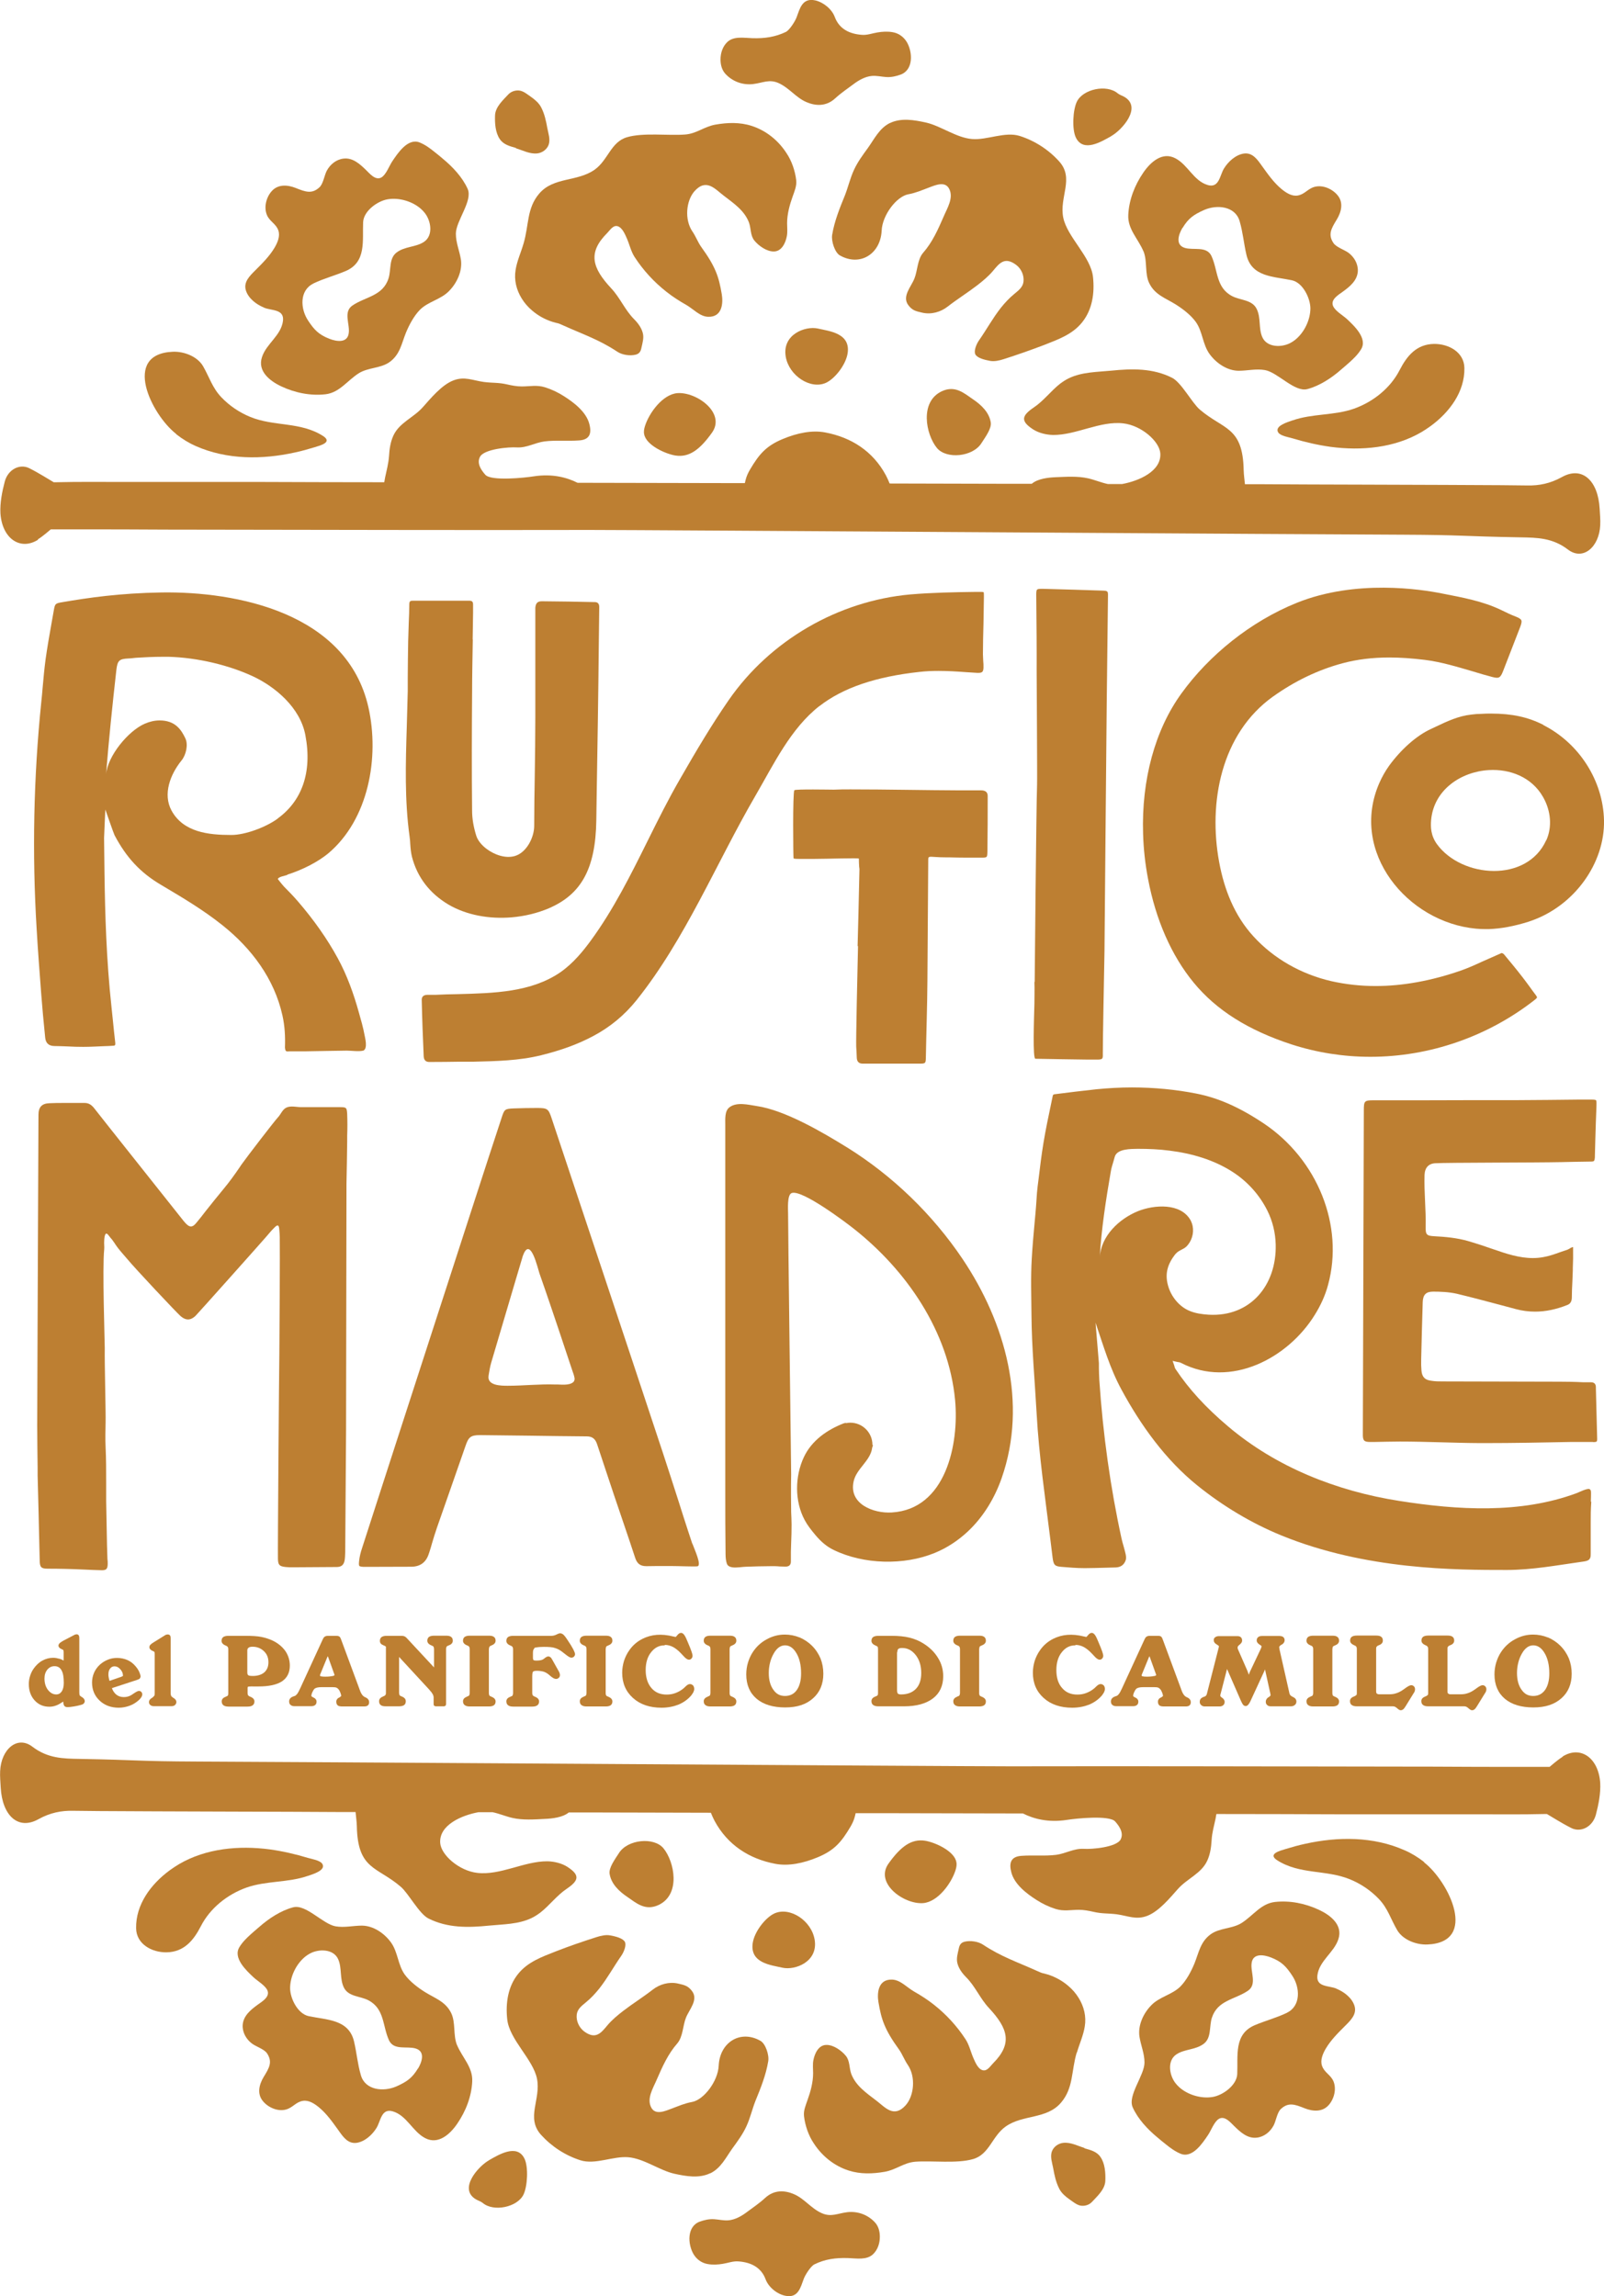 <svg xmlns="http://www.w3.org/2000/svg" id="Livello_2" viewBox="0 0 114.67 164.18"><defs><style>.cls-1{fill:#bd7f32;stroke-width:0px;}</style></defs><g id="Livello_3"><path class="cls-1" d="m19.84,58.54c-.83.6-2.3,1.16-3.3,1.16-1.64,0-3.43-.19-4.28-1.75-.63-1.17-.09-2.58.72-3.58.32-.39.49-1.13.27-1.58-.3-.64-.74-1.28-1.84-1.28-.35,0-.7.08-1.05.23-1.19.51-2.67,2.31-2.78,3.64.2-2.5.46-5,.74-7.49.08-.66.2-.78.86-.81.28-.01.27-.03.55-.05.62-.04,1.26-.07,1.89-.07.15,0,.3,0,.45,0,2.04.06,4.29.59,6.04,1.41,1.55.73,3.35,2.21,3.72,4.19.51,2.69-.27,4.73-1.99,5.97m.69,4.01c1.11-.35,2.2-.92,2.92-1.51,2.9-2.43,3.69-6.87,2.89-10.45-1.53-6.79-9.46-8.3-14.79-8.22-3.02.05-5.25.38-7.12.7-.47.08-.5.11-.58.56-.06.32-.11.64-.17.96-.15.83-.3,1.7-.42,2.55-.09.67-.15,1.35-.21,2.01-.03.36-.06.71-.1,1.07-.55,5.35-.66,10.81-.33,16.22.09,1.56.21,3.1.33,4.68.07.92.16,1.9.28,3.08q.06.59.65.6c.34,0,.67.02,1,.03.46.02.57.03,1.07.03s1-.03,1.49-.05c.21,0,.43-.02.64-.03.05,0,.11-.01.14-.04.02-.03.03-.09.02-.17-.06-.53-.12-1.07-.17-1.6l-.1-.96c-.37-3.39-.46-6.71-.5-9.51-.01-.86-.02-1.72-.03-2.58,0-.14.09-2.03.09-2.03,0,0,.6,1.73.66,1.84.83,1.57,1.82,2.67,3.36,3.57,1.5.89,3,1.78,4.36,2.87,2.07,1.65,3.7,3.82,4.28,6.44.17.75.21,1.53.18,2.3.04.38.12.25.49.27.14,0,.29,0,.43,0,.16,0,.31,0,.47,0,.57-.01,1.14-.02,1.71-.03.44,0,.88-.02,1.32-.02.35,0,.85.08,1.17,0,.02,0,.04-.01.05-.02.27-.19.1-.85.05-1.1-.1-.54-.25-1.07-.4-1.59-.37-1.34-.85-2.68-1.51-3.89-.76-1.4-1.73-2.77-2.86-4.08-.31-.36-.66-.72-.97-1.03-.16-.17-.46-.56-.46-.56.05-.16.49-.23.68-.29"></path><path class="cls-1" d="m13.98,94.08c.11-.1,4.75-5.3,5.03-5.63.19-.21.36-.44.57-.64.06-.06.21-.23.3-.18.08.05.08.24.09.32.02.17.02.33.03.5.02.76-.02,7.88-.03,8.38-.02,1.23-.12,13.98-.1,14.63.01.44.11.53.55.58.17.02.34.02.51.02l3.13-.02c.35,0,.52-.15.58-.49.03-.18.03-.38.04-.6.02-2.9.04-5.8.06-8.7,0-.12.03-17.62.03-17.62.02-1.01.04-2.01.05-3.01v-.42c.02-.51.02-1.04,0-1.55-.03-.47-.05-.49-.56-.49-.91,0-1.83,0-2.74,0-.33,0-.7-.11-1.02.02-.31.13-.41.48-.63.71-.23.24-2.2,2.8-2.61,3.38l-.14.21c-.35.51-.72,1.03-1.13,1.52-.44.53-.88,1.08-1.3,1.61-.2.26-.4.52-.61.77-.13.16-.26.31-.43.31-.14,0-.26-.1-.41-.26-.04-.05-.08-.09-.12-.14l-4.24-5.34c-.71-.89-1.41-1.78-2.12-2.68-.22-.29-.43-.41-.72-.41-.25,0-1.23,0-1.47,0-.35,0-.7,0-1.05.02-.53.02-.77.28-.77.83l-.06,14.33c-.01,2.63-.02,5.26-.03,7.89,0,1.01.02,2.01.03,3.02v.55c.02.9.05,1.81.07,2.71l.03,1.32c.02.69.03,1.39.05,2.08.01.45.11.55.58.55.85,0,1.7.02,2.55.06.44.02.87.04,1.31.05.32,0,.41-.09.42-.44,0-.13,0-.25-.02-.38,0-.1-.03-.99-.03-.99-.02-1.04-.04-2.08-.06-3.12,0-.44,0-.89,0-1.34,0-.83,0-1.68-.04-2.52-.03-.6-.01-1.2,0-1.78.02-.66-.08-4.22-.06-5.31,0-.47-.18-5.78-.04-7.06.02-.18-.02-.43,0-.61,0-.11.02-.43.12-.51.09-.07.26.21.32.28.21.22.36.51.55.75.21.27.44.52.66.78.55.67,3.54,3.85,3.82,4.09.19.16.36.23.52.23.18,0,.37-.09.57-.29"></path><path class="cls-1" d="m60.54,82.03c-1.71-1.06-4.43-2.66-6.45-2.95-.59-.09-1.42-.31-1.94.09-.35.26-.3.85-.3,1.23,0,4.17,0,8.34,0,12.51v2.82s0,2.24,0,2.24c0,0,0,6.68,0,8.59,0,1.52,0,3.03.02,4.55,0,.27.03.5.09.68.05.16.2.24.38.27.32.05.77-.04.99-.04.58-.02,1.18-.04,1.74-.04h.33c.11,0,.22.01.34.02.12,0,.24.01.36.01h.1q.34-.02.34-.36c0-.23,0-.46,0-.69l.02-.64c.02-.44.03-.89.03-1.33,0-.29-.02-.59-.03-.88-.01-.29-.02-2.07,0-2.67,0,0-.23-18.23-.22-18.68,0-.29-.08-1.34.26-1.46.75-.26,3.89,2.12,4.41,2.53,3.8,2.99,6.81,7.37,7.27,12.28.29,3.13-.65,7.8-4.53,8.03-1.31.08-3.1-.61-2.72-2.24.21-.91,1.2-1.45,1.32-2.38.02-.06.03-.12.06-.18-.01-.01-.02-.02-.04-.04,0-.87-.71-1.58-1.58-1.58-.1,0-.19.01-.28.03-.02,0-.03-.01-.04-.01-.05,0-.11.01-.16.03-1.18.46-2.28,1.22-2.84,2.41-.65,1.38-.67,3.16.06,4.51.21.39.47.71.76,1.06.41.49.83.84,1.31,1.07,2.14,1.04,5.02,1.12,7.23.21.88-.36,1.69-.9,2.38-1.55,1.1-1.04,1.9-2.37,2.4-3.8,1.87-5.36.27-11.1-2.8-15.67-2.14-3.18-4.99-5.94-8.25-7.97"></path><path class="cls-1" d="m91,49.81c1.55-1.11,3.23-1.92,4.99-2.39,1-.27,2.12-.41,3.33-.41.79,0,1.64.06,2.54.17,1.19.15,2.32.5,3.42.82.46.14.92.28,1.39.4.15.04.25.06.34.06.18,0,.29-.07.45-.49.4-1.04.81-2.08,1.21-3.12.1-.26.13-.41.09-.5-.04-.09-.16-.17-.39-.26-.35-.13-.69-.3-1.02-.46-1.36-.66-2.81-.91-4.28-1.2-1.44-.29-6.14-1.03-10.36.67-3.3,1.33-6.28,3.75-8.25,6.48-1.89,2.61-2.86,6.18-2.74,10.03.03,1.08.15,2.16.35,3.21.55,2.94,1.68,5.51,3.27,7.44,1.62,1.97,3.91,3.41,7.01,4.42,1.8.58,3.69.88,5.62.88,4.24,0,8.41-1.45,11.76-4.08l.08-.07c.07-.06.11-.1,0-.24-.15-.2-.3-.4-.44-.6-.17-.23-.33-.45-.5-.67-.47-.61-.92-1.15-1.36-1.68-.03-.03-.12-.08-.16-.08-.46.2-.92.41-1.38.61-.26.12-.52.24-.78.35-.23.1-.47.19-.71.28-2.15.75-4.21,1.12-6.14,1.12-1.08,0-2.15-.12-3.17-.35-2.12-.49-4.1-1.59-5.57-3.21-1.35-1.48-2.08-3.34-2.44-5.29-.79-4.27.13-9.19,3.85-11.85"></path><path class="cls-1" d="m41.05,98.74c-.2.31-.78.27-1.17.25-.06,0-.12,0-.17,0-1.15-.04-2.27.09-3.41.09-.47,0-1.5,0-1.37-.73,0,0,.02-.13.02-.13.04-.25.09-.52.16-.77.59-2.02,1.2-4.03,1.79-6.05l.42-1.41c.03-.12.07-.24.12-.35.51-1.15,1,1.04,1.13,1.42.27.77.54,1.55.8,2.32.36,1.06.72,2.13,1.07,3.19l.5,1.5c.02.06.04.12.06.17.07.23.12.39.03.51m8.46,11.62c-.1-.31-.21-.63-.31-.94-.22-.68-.44-1.35-.65-2.03-.37-1.16-.75-2.33-1.13-3.49-1.47-4.45-2.95-8.89-4.43-13.34l-1.15-3.45c-.8-2.39-1.59-4.79-2.39-7.18-.22-.66-.3-.72-1.02-.72-.56,0-1.11.01-1.67.03-.65.03-.68.05-.88.67-.63,1.91-1.25,3.82-1.87,5.73l-5.49,16.94c-.87,2.7-1.75,5.4-2.62,8.11-.11.33-.17.6-.2.85-.02.16-.04.36.01.41.05.06.23.07.41.07.02,0,3.29-.01,3.29-.01q.96,0,1.26-.91l.07-.21c.06-.18.11-.36.16-.54.11-.38.23-.76.36-1.14.33-.95.66-1.89.99-2.83.35-1.01.7-2.01,1.05-3.01.21-.61.35-.77,1.03-.77,1.16.01,2.31.03,3.47.04,1.39.02,2.77.04,4.16.05.4,0,.62.17.75.57.4,1.22.81,2.43,1.21,3.64l.75,2.21c.25.75.51,1.49.75,2.24.14.44.37.62.81.62.26,0,.52-.01.77-.01h.99c.53,0,1.65.05,1.88.02.35-.04-.22-1.25-.35-1.62"></path><path class="cls-1" d="m58.59,50.48c1.67-1.3,4.01-2.1,7.15-2.44.43-.05.87-.07,1.36-.07.66,0,1.3.04,1.98.09.26.02.53.03.79.05h.07c.28,0,.36-.08.37-.38,0-.16,0-.32-.02-.48,0-.16-.02-.31-.02-.46,0-.74.02-1.49.04-2.23.01-.64.02-1.27.03-1.91,0-.1,0-.28-.02-.31-.01,0-.06-.02-.21-.02h-.35c-1.53.02-3.11.05-4.66.18-5.18.46-10.04,3.28-13,7.55-1.23,1.78-2.31,3.6-3.48,5.64-.83,1.43-1.59,2.96-2.32,4.43-1.2,2.42-2.45,4.93-4.07,7.14-.52.71-1.23,1.6-2.16,2.25-2.09,1.44-4.76,1.5-7.34,1.57-.55.01-1.09.02-1.61.05-.1,0-.19,0-.29,0-.1,0-.2,0-.3,0q-.39.02-.38.37c.03,1.34.08,2.68.14,4.02q.02.41.4.41h.08c.71,0,1.42-.01,2.13-.02h.99c1.58-.04,3.21-.07,4.79-.46,1.46-.36,2.68-.81,3.74-1.38,1.19-.63,2.23-1.49,3.08-2.55,3.5-4.37,5.72-9.84,8.52-14.65,1.29-2.22,2.5-4.78,4.56-6.39"></path><path class="cls-1" d="m113.86,103.11c.07,0,.25,0,.29-.05.02-.03.04-.11.03-.26-.01-.38-.09-3.42-.09-3.52,0-.03,0-.06,0-.09q0-.36-.36-.36h-.56c-.56-.03-1.12-.04-1.68-.04-1.54,0-8.33-.02-8.33-.02-.29,0-.57,0-.86-.05-.44-.06-.64-.27-.68-.73-.02-.24-.03-.51-.02-.82.03-1.36.07-2.72.11-4.08.02-.52.24-.74.74-.74s1.11.02,1.69.15c1.04.25,2.09.53,3.11.8l1.12.3c.45.12.91.18,1.37.18.76,0,1.52-.16,2.32-.48q.3-.12.31-.51c0-.39.02-.79.04-1.18.01-.25.02-.51.03-.77v-.17c.02-.46.03-.92.02-1.38,0-.08-.01-.12,0-.13-.02,0-.06.01-.14.05-.03.01-.06.03-.09.05-.05.03-.1.06-.17.09-.17.06-.34.12-.5.17-.41.15-.84.3-1.27.37-.23.04-.47.06-.71.06-.97,0-1.9-.31-2.79-.62-.18-.06-.35-.12-.53-.18l-.14-.05c-.39-.13-.78-.25-1.18-.37-.81-.23-1.63-.3-2.39-.34-.57-.03-.64-.11-.63-.69.03-1.21-.12-2.49-.08-3.69.02-.52.29-.82.78-.84.81-.05,7.22-.04,9-.08.02,0,.91-.02.91-.02.42,0,.84-.02,1.26-.02.16,0,.19-.06.21-.16.02-.09.02-.19.02-.29l.03-1.14c.02-.78.05-1.56.08-2.34,0-.17.02-.4-.03-.45-.04-.05-.25-.05-.35-.05h-.78c-1.5.02-2.99.03-4.48.04-2.29,0-4.57,0-6.86.01h-3.43c-.66,0-.7.05-.7.72l-.07,23.21c0,.2.03.33.1.4.07.07.19.1.44.1,0,0,.27,0,.27,0,.61-.01,1.23-.03,1.84-.03,1.91,0,3.82.1,5.73.11.12,0,.24,0,.35,0,2.04,0,4.08-.04,6.12-.08.13,0,.27,0,.41,0h.92s.29,0,.29,0Z"></path><path class="cls-1" d="m33.79,45.73l.03-1.91c0-.19,0-.39,0-.59,0-.21-.07-.28-.28-.28,0,0-.33,0-.5,0-.31,0-.61,0-.92,0-.3,0-.61,0-.95,0-.3,0-.59,0-.88,0-.26,0-.53,0-.79,0-.17,0-.23.04-.24.24,0,.46-.02.92-.04,1.37-.01.43-.03.86-.04,1.29-.02.85-.02,1.7-.03,2.56v1c-.02.86-.05,1.71-.07,2.57-.08,2.57-.16,5.23.2,7.83.03.18.04.37.05.55.02.31.05.61.12.9.38,1.46,1.26,2.61,2.6,3.41,1.31.77,2.94,1.05,4.52.92.94-.08,1.85-.3,2.67-.65,2.27-.98,3.34-2.76,3.39-6.29l.03-2.02c.03-1.68.05-3.36.08-5.04.03-1.89.05-3.78.07-5.67l.03-2.52q0-.34-.3-.35c-1.26-.03-2.53-.05-3.8-.06-.31,0-.44.13-.47.47,0,.07,0,.15,0,.22v.12s0,7.54,0,7.54c0,1.32-.02,2.71-.04,4.11-.02,1.21-.04,2.42-.04,3.6,0,.82-.54,1.9-1.37,2.15-.69.21-1.5-.1-2.04-.51-.35-.26-.63-.61-.73-.93-.19-.6-.3-1.22-.3-1.79-.03-2.88-.02-5.75,0-8.42,0-1.28.03-2.57.05-3.85"></path><path class="cls-1" d="m73.95,70.21c.02.52,0,1.04,0,1.55-.03,1.13-.13,3.94.07,3.94,0,0,3.27.06,3.77.06h.65c.19,0,.3-.02.35-.07.04-.04.06-.14.05-.31-.01-.56.1-6.32.12-7.37,0,0,.14-16.09.16-17.76l.09-7.71c0-.25-.03-.3-.35-.31-1.44-.05-2.88-.09-4.32-.13h-.09c-.17,0-.28.02-.31.06-.06.06-.06.23-.06.39.02,1.21.04,4.75.03,5.31,0,.54.05,7.81.03,8.27-.06,1.63-.17,14.07-.17,14.07"></path><path class="cls-1" d="m110.54,60.07c-1.38,3.07-6.04,2.71-7.81.29-.45-.62-.46-1.24-.42-1.72.19-2.17,2.13-3.46,4.12-3.58,1.52-.09,3.07.5,3.88,1.92.57.99.66,2.15.24,3.09m-.21-8.24c-1.1-.56-2.25-.81-3.74-.81-.23,0-.47,0-.71.02-.23,0-.46.02-.69.05-.94.1-1.74.48-2.58.88l-.34.16c-1.02.47-2.13,1.46-2.98,2.63-.27.38-.5.79-.69,1.22-2.16,4.93,2,9.97,6.92,10.42.22.02.44.03.65.03.09,0,.17,0,.25,0,.87-.03,1.8-.2,2.85-.53.07-.02.14-.05.2-.07,3.07-1.08,5.25-4.1,5.19-7.17-.06-2.83-1.76-5.51-4.34-6.82"></path><path class="cls-1" d="m61.34,67.64c-.05,1.91-.15,6.8-.13,7.18.02.26.03.53.04.79q.01.44.43.44c.49,0,.98,0,1.46,0,.86,0,1.72,0,2.58,0,.45,0,.46-.02.47-.44.03-1.72.1-3.72.11-5.44,0-.29.04-5.79.04-5.79,0-.57.02-2.37.02-2.94,0-.3.17-.14,1.24-.14.07,0,.15,0,.23,0,.42.01.84.02,1.26.02.35,0,.7,0,1.04,0,.45,0,.45,0,.46-.44.02-1.32.02-2.65.02-3.97q0-.4-.47-.4h-1.53c-2.6-.01-5.2-.07-7.81-.07-.4,0-.79,0-1.19.02-.28,0-2.71-.05-2.82.04-.13.12-.08,4.84-.06,4.87.04.04.3.04.39.04h1.09c.88,0,3.19-.08,3.19-.02,0,.04.01.53.02.57.01.09.03.19.02.28-.02,1.03-.05,2.05-.07,3.08l-.06,2.33Z"></path><path class="cls-1" d="m84.06,89.64c.18-.23.54-.31.74-.5.39-.37.57-.96.46-1.49-.03-.14-.08-.28-.15-.41-.71-1.25-2.6-1.1-3.74-.65-1.36.55-2.66,1.77-2.75,3.32.12-2.06.44-4.11.79-6.14.04-.25.12-.5.19-.73.03-.11.06-.21.09-.32.16-.6,1.18-.57,1.65-.58.76,0,1.53.03,2.28.13,1.59.2,3.18.66,4.53,1.54,1.04.68,1.89,1.62,2.45,2.74.38.76.58,1.59.6,2.44.07,2.93-1.84,5.18-4.79,5.01-.46-.03-.93-.09-1.36-.27-.69-.28-1.24-.92-1.49-1.63-.34-.98-.1-1.72.49-2.46m29.68,17.72c0-.12.03-.65,0-.77-.02-.06-.06-.1-.09-.12-.16-.08-.77.23-.93.29-4.02,1.49-8.52,1.21-12.7.55-4.45-.7-8.76-2.4-12.21-5.32-1.62-1.37-2.81-2.68-3.75-4.09-.06-.08-.08-.17-.1-.25,0-.03-.02-.06-.03-.09l-.09-.26.26.06s.06.01.09.02c.08.01.17.02.26.07,3.54,1.83,7.64-.33,9.56-3.45.41-.66.74-1.37.94-2.12,1.16-4.22-.73-8.97-4.6-11.56-1.71-1.14-3.23-1.82-4.81-2.13-1.47-.29-3.02-.44-4.61-.44-.85,0-1.71.05-2.53.13-1.01.11-2.01.23-3.02.36-.03,0-.09.05-.1.07l-.11.53c-.2.94-.4,1.9-.56,2.86-.14.85-.25,1.73-.35,2.58l-.07.55c-.04.31-.06.62-.08.94l-.03.43c-.03.38-.06.77-.1,1.15-.08.87-.16,1.77-.21,2.65-.08,1.33-.03,2.7-.02,4.03.02,2.35.24,4.71.37,7.06.17,3.02.61,5.98.98,8.98.05.43.11.87.16,1.3.07.54.16.62.66.66.5.04,1.05.09,1.64.09.49,0,.98-.02,1.46-.03.25,0,.49-.02.75-.02q.55-.02.72-.53c.03-.1.03-.25-.01-.43-.04-.18-.09-.36-.14-.54-.05-.18-.11-.37-.15-.56-.79-3.62-1.33-7.44-1.59-11.34-.02-.29-.02-.58-.03-.86v-.35s-.24-2.89-.24-2.89c.56,1.64,1.02,3.25,1.85,4.78,1.39,2.57,3.16,5.03,5.43,6.86,1.81,1.46,3.85,2.69,6,3.57,6.05,2.47,12.46,2.47,16.11,2.47,1.81,0,3.56-.33,5.34-.58.45-.06.69-.09.67-.59,0-.24,0-.48,0-.72v-1.45c0-.64,0-.89.04-1.53"></path><path class="cls-1" d="m69.56,28.55c-.62-.42-1.26-1.02-2.22-.58-1.62.75-1.15,3.1-.36,4.06.68.82,2.56.64,3.18-.34.31-.48.73-1.05.67-1.48-.11-.73-.69-1.27-1.27-1.66"></path><path class="cls-1" d="m48.42,28.11c-1.06.09-2.02,1.43-2.31,2.35-.06.19-.1.39-.06.58.14.8,1.54,1.42,2.24,1.53.98.15,1.74-.42,2.6-1.62,1.03-1.42-1.1-2.95-2.47-2.84"></path><path class="cls-1" d="m37.42,17.44c-.18.62-.46,1.22-.56,1.86-.12.72.06,1.43.43,2.03.2.33.46.63.76.88.42.36.91.63,1.44.8.56.17.24.02.78.26,1.42.64,2.57,1.02,3.85,1.87.35.24.92.32,1.32.22.28-.07.37-.25.42-.51.07-.32.18-.68.1-1.01-.09-.39-.35-.74-.63-1.02-.65-.65-1-1.53-1.63-2.2-1.38-1.48-1.69-2.56-.29-3.96.19-.19.41-.57.73-.49.35.09.55.6.68.89.19.44.29.92.55,1.32.61.94,1.38,1.78,2.27,2.48.44.35.91.65,1.4.93.52.29.98.84,1.58.86,1.04.04,1.08-1.02.98-1.61-.21-1.24-.43-1.95-1.48-3.4-.22-.31-.39-.76-.62-1.09-.58-.85-.45-2.2.15-2.88.85-.95,1.48-.14,2.09.32.7.54,1.47,1.05,1.8,1.91.16.43.09.93.39,1.3.3.37.88.79,1.39.78.56,0,.84-.61.93-1.09.06-.31.02-.61.02-.93,0-.65.18-1.31.4-1.92.13-.37.3-.76.25-1.16-.08-.67-.32-1.38-.7-1.94-.59-.91-1.46-1.61-2.49-1.94-.84-.27-1.72-.24-2.58-.09-.84.15-1.34.65-2.19.71-1.19.09-2.97-.15-4.13.19-1.17.34-1.35,1.64-2.33,2.33-1.24.87-2.92.5-3.95,1.7-.9,1.05-.73,2.25-1.12,3.57"></path><path class="cls-1" d="m63.63,8.79c-.76.37-1.12,1.14-1.57,1.77-.37.51-.75,1.02-1.01,1.59-.27.58-.41,1.21-.64,1.8-.38.93-.76,1.87-.92,2.85-.07.46.2,1.26.55,1.46,1.44.82,2.91-.1,2.99-1.77.05-1.12,1.07-2.45,1.91-2.6.51-.09.99-.3,1.47-.48.45-.17,1.13-.47,1.43.06.37.66-.13,1.42-.39,2.04-.39.9-.8,1.82-1.46,2.57-.41.48-.39,1.27-.62,1.84-.23.58-.9,1.27-.44,1.89.29.39.54.44,1.02.55.64.14,1.3-.05,1.8-.44.68-.53,1.42-.99,2.11-1.52.4-.31.8-.64,1.12-1.02.45-.54.83-1.05,1.64-.46.39.28.6.76.55,1.21-.04.4-.35.63-.65.88-.37.3-.68.64-.97,1-.58.74-1.02,1.55-1.55,2.31-.2.28-.4.78-.27,1.02.14.26.66.39,1.04.46.31.06.67-.02.98-.12.97-.31,1.94-.65,2.91-1.02,1.02-.4,2.01-.76,2.69-1.6.75-.92.91-2.12.79-3.25-.15-1.46-1.85-2.86-2.13-4.26-.29-1.48.81-2.79-.29-4.01-.74-.82-1.72-1.47-2.82-1.82-1.06-.33-2.33.31-3.41.22-1.12-.09-2.23-.94-3.3-1.18-.82-.18-1.77-.35-2.57.04"></path><path class="cls-1" d="m56.17,25.49c.23,1.38,1.78,2.38,2.88,1.88.63-.29,1.43-1.29,1.55-2.13.2-1.42-1.3-1.56-2.13-1.75-.9-.2-2.56.42-2.3,2"></path><path class="cls-1" d="m2.7,38.57c.41-.26.79-.61.93-.72,1.21,0,2.15,0,3.08,0,3.59,0,3.75.02,7.34.02,9.37.01,18.75.04,28.12.02,4.04,0,53.18.33,58.1.34,4.45.02,4.01.11,8.45.19,1.16.02,2.27.03,3.37.87,1.08.83,2.24-.18,2.31-1.74.02-.39-.02-.78-.04-1.17-.11-2.02-1.25-3.08-2.7-2.27-.83.46-1.63.62-2.48.6-.62-.01-1.23-.01-1.85-.02-1.35,0-2.7-.02-4.05-.02-1.97,0-3.94-.02-5.91-.02-2.48,0-4.96-.02-7.44-.03-.31,0-.62,0-.93,0-.03-.33-.08-.66-.09-1-.06-3.14-1.44-2.88-3.14-4.34-.55-.47-1.32-1.94-1.98-2.27-1.37-.69-2.85-.66-4.33-.51-1.02.1-2.1.09-3.04.54-.23.11-.44.25-.64.4-.65.51-1.17,1.22-1.87,1.69-.87.59-.97.97-.07,1.56.41.27.96.4,1.45.41,1.65.01,3.36-1.02,5.01-.83,1.31.15,2.59,1.29,2.65,2.14.09,1.28-1.53,1.98-2.74,2.2-.33,0-.67,0-1,0-.48-.1-.94-.3-1.42-.41-.75-.17-1.57-.11-2.33-.08-.5.02-1.27.1-1.7.47-.64,0-1.28,0-1.92,0-2.75,0-5.49-.02-8.24-.02-.08-.2-.17-.4-.27-.59-.93-1.73-2.48-2.71-4.33-3.06-.93-.18-2,.03-3.07.48-1.16.49-1.66,1.07-2.31,2.17-.26.44-.32.74-.37.97-.53,0-1.05,0-1.58,0-3.34,0-6.67-.02-10.01-.02h-.37c-.75-.38-1.8-.67-3.15-.46-.62.1-3.02.35-3.44-.11-.33-.37-.62-.83-.39-1.28.29-.58,2.12-.72,2.64-.68.71.04,1.29-.34,1.98-.43.82-.1,1.65-.01,2.47-.07.76-.05.91-.5.73-1.18-.22-.86-1.1-1.53-1.81-1.98-.42-.27-.88-.49-1.36-.64-.58-.18-1.07-.06-1.66-.06-.36,0-.72-.07-1.07-.15-.61-.14-1.02-.09-1.64-.17-.8-.11-1.38-.42-2.18-.11-.83.32-1.61,1.27-2.18,1.91-.67.76-1.69,1.11-2.11,2.04-.21.46-.28.96-.31,1.47-.04.53-.17,1-.28,1.52-.02.11-.04.23-.06.34-2.89,0-5.78-.01-8.67-.02-3.33,0-6.67,0-10,0-1.59,0-3.19-.02-4.78.02-.06,0-.12,0-.18,0-.35-.2-1.04-.65-1.76-1.01-.68-.33-1.51.1-1.74.96-.19.72-.35,1.53-.31,2.27.12,1.81,1.42,2.69,2.69,1.89"></path><path class="cls-1" d="m36.88,10.6c.49.15.99.42,1.51.37.36-.03.72-.28.84-.64.12-.38-.03-.79-.1-1.16-.09-.51-.2-1.03-.44-1.49-.16-.31-.43-.54-.71-.74-.23-.16-.53-.41-.81-.46-.3-.05-.62.05-.83.27-.39.42-.93.9-.95,1.51-.02.55.02,1.23.35,1.7.27.39.73.5,1.15.62"></path><path class="cls-1" d="m79.44,9.73c.76-.42,2.24-2.06.93-2.81-.16-.09-.34-.14-.47-.25-.79-.66-2.47-.3-2.91.59-.29.58-.37,1.99-.07,2.59.54,1.08,1.85.26,2.53-.12"></path><path class="cls-1" d="m53.84,6.01c.68-.08,1.15-.37,1.82-.07.77.35,1.24,1.04,1.99,1.36.65.28,1.41.33,2.06-.27.4-.37.86-.68,1.29-1,.38-.29.85-.56,1.33-.6.35-.03.7.06,1.04.08.36.02.7-.06,1.03-.18.91-.35.85-1.6.43-2.32-.23-.38-.59-.64-1.03-.71-.35-.06-.72-.04-1.07.02-.38.06-.74.21-1.14.17-.87-.07-1.59-.42-1.91-1.27-.2-.55-.79-1.05-1.39-1.19-.95-.21-1.11.6-1.35,1.23-.11.28-.49.88-.75,1.02-.75.36-1.51.48-2.41.45-.61-.02-1.33-.16-1.79.28-.34.33-.48.8-.48,1.24,0,.35.08.73.34,1.02.5.55,1.23.83,2,.74"></path><path class="cls-1" d="m22.4,20.27c.77-.37,1.53-.56,2.31-.89,1.5-.64,1.19-2.17,1.25-3.5.04-.8,1.03-1.51,1.75-1.63.81-.14,1.78.14,2.4.7.1.09.18.18.26.28.45.57.62,1.62-.07,2.07-.58.38-1.35.31-1.93.74-.59.43-.39,1.25-.6,1.88-.41,1.25-1.64,1.29-2.57,1.92-.68.46-.17,1.34-.27,1.99-.1.72-.88.59-1.39.39-.76-.3-1.08-.64-1.52-1.31-.55-.83-.62-2.14.37-2.63m-3.51,1.72c.53.22,1.45.09,1.35.94-.13,1.05-1.19,1.63-1.5,2.59-.34,1.01.57,1.72,1.39,2.1.98.46,2.08.68,3.15.56,1.01-.12,1.55-.98,2.39-1.51.66-.41,1.57-.34,2.2-.8.74-.54.84-1.3,1.16-2.09.23-.56.57-1.2,1-1.64.6-.6,1.5-.73,2.09-1.35.56-.57.96-1.43.84-2.24-.1-.63-.36-1.2-.36-1.85,0-.92,1.23-2.36.84-3.21-.37-.83-1.08-1.58-1.76-2.14-.2-.17-.4-.34-.61-.5-.32-.26-.66-.51-1.05-.67-.85-.35-1.58.77-1.97,1.35-.21.31-.44.96-.78,1.15-.42.23-.82-.27-1.09-.53-.44-.43-.95-.9-1.61-.82-.53.06-.96.42-1.2.87-.17.32-.25.93-.52,1.18-.54.5-1,.33-1.7.05-.58-.23-1.26-.28-1.71.22-.39.43-.59,1.16-.34,1.73.2.46.65.61.81,1.09.14.41-.06.86-.26,1.21-.37.63-.89,1.14-1.4,1.65-.39.39-.85.83-.66,1.43.18.57.75,1,1.29,1.22"></path><path class="cls-1" d="m84.54,16.3c.42-.7.81-.96,1.55-1.29.92-.4,2.22-.27,2.53.8.24.82.3,1.61.49,2.42.38,1.59,1.94,1.53,3.25,1.81.78.17,1.31,1.27,1.32,2,0,.82-.43,1.73-1.09,2.26-.1.08-.21.15-.32.21-.63.35-1.7.35-2.03-.41-.28-.64-.08-1.39-.41-2.03-.33-.65-1.16-.59-1.75-.9-1.16-.61-1-1.83-1.47-2.86-.35-.75-1.3-.39-1.92-.59-.69-.22-.43-.97-.15-1.44m-2.79,1.69c.29.72.07,1.61.42,2.3.41.82,1.15,1.04,1.87,1.49.51.32,1.09.76,1.45,1.26.49.69.48,1.6.98,2.29.47.65,1.25,1.19,2.07,1.2.64,0,1.25-.16,1.89-.05.91.16,2.12,1.6,3.03,1.36.88-.23,1.74-.8,2.41-1.39.2-.17.4-.34.6-.52.31-.28.61-.57.83-.93.49-.78-.5-1.69-1.01-2.17-.28-.26-.87-.59-1-.96-.16-.45.4-.77.7-.99.5-.36,1.04-.8,1.08-1.46.03-.53-.26-1.02-.66-1.32-.29-.22-.88-.4-1.08-.7-.41-.61-.16-1.04.24-1.69.32-.53.49-1.2.06-1.72-.36-.45-1.05-.77-1.65-.61-.49.13-.71.54-1.21.62-.43.07-.83-.2-1.15-.46-.56-.46-.98-1.07-1.4-1.65-.32-.45-.67-.98-1.3-.89-.59.09-1.12.58-1.42,1.07-.3.49-.34,1.42-1.16,1.18-1.01-.3-1.41-1.44-2.31-1.91-.94-.5-1.79.28-2.3,1.03-.61.89-1.02,1.94-1.07,3.02-.05,1.02.71,1.7,1.09,2.61"></path><path class="cls-1" d="m92.39,30.06c-.34.12-1.3.4-1.01.86.16.25.75.34,1.02.42.89.27,1.8.48,2.73.61,2.2.29,4.56.08,6.5-1.06.22-.13.44-.28.65-.43,1.35-.99,2.44-2.45,2.41-4.15-.02-1.13-1.12-1.73-2.17-1.72-1.26.02-1.94.86-2.46,1.87-.66,1.29-1.89,2.27-3.26,2.76-1.42.5-2.98.34-4.4.84"></path><path class="cls-1" d="m12.59,31.04c.46.36.94.65,1.4.85,2.24.99,4.75.98,7.1.46.47-.1.93-.23,1.39-.37.39-.12,1.33-.35.61-.81-1.61-1.03-3.5-.66-5.2-1.36-.78-.32-1.49-.8-2.07-1.41-.64-.67-.86-1.45-1.31-2.23-.42-.7-1.37-1.05-2.15-1.02-3.67.15-1.54,4.5.24,5.88"></path><path class="cls-1" d="m44.85,135.63c.62.42,1.26,1.02,2.22.58,1.62-.75,1.15-3.1.36-4.06-.68-.82-2.56-.64-3.18.34-.31.48-.73,1.05-.67,1.48.11.73.69,1.27,1.27,1.66"></path><path class="cls-1" d="m66,136.07c1.06-.09,2.02-1.43,2.31-2.35.06-.19.1-.39.06-.58-.14-.8-1.54-1.42-2.24-1.53-.98-.15-1.74.42-2.6,1.62-1.03,1.42,1.1,2.95,2.47,2.84"></path><path class="cls-1" d="m76.99,146.75c.18-.62.46-1.22.56-1.86.12-.72-.06-1.43-.43-2.03-.2-.33-.46-.63-.76-.88-.42-.36-.91-.63-1.44-.8-.56-.17-.24-.02-.78-.26-1.42-.64-2.57-1.02-3.85-1.87-.35-.24-.92-.32-1.33-.22-.28.07-.37.25-.42.51-.07.32-.18.68-.1,1.01.09.39.35.74.63,1.02.65.65,1,1.53,1.63,2.2,1.38,1.48,1.69,2.56.29,3.96-.19.19-.41.57-.73.49-.35-.08-.55-.6-.68-.89-.19-.44-.29-.92-.55-1.32-.61-.94-1.38-1.78-2.27-2.48-.44-.35-.91-.65-1.4-.93-.52-.29-.98-.84-1.58-.86-1.04-.04-1.08,1.02-.98,1.61.21,1.24.43,1.95,1.48,3.4.22.31.39.76.62,1.09.58.85.45,2.2-.15,2.88-.85.95-1.48.14-2.09-.32-.7-.54-1.47-1.05-1.8-1.91-.16-.43-.09-.93-.39-1.3-.3-.37-.88-.79-1.39-.78-.56,0-.84.61-.93,1.09-.06.31-.02.61-.02.93,0,.65-.18,1.31-.4,1.92-.13.38-.3.76-.25,1.16.08.67.32,1.38.7,1.94.59.91,1.46,1.61,2.49,1.94.84.27,1.72.24,2.58.09.84-.15,1.34-.65,2.19-.72,1.19-.09,2.97.15,4.13-.19,1.17-.34,1.35-1.64,2.33-2.33,1.24-.87,2.92-.5,3.95-1.7.9-1.05.73-2.25,1.12-3.57"></path><path class="cls-1" d="m50.78,155.39c.76-.37,1.12-1.14,1.57-1.77.37-.51.75-1.02,1.01-1.59.27-.58.41-1.21.64-1.8.38-.93.76-1.87.92-2.85.08-.46-.2-1.26-.55-1.46-1.44-.82-2.91.1-2.99,1.77-.05,1.12-1.07,2.45-1.91,2.6-.51.09-.99.3-1.47.48-.45.17-1.13.47-1.43-.06-.37-.66.13-1.42.39-2.04.39-.9.8-1.82,1.46-2.57.41-.48.39-1.27.62-1.84.23-.58.9-1.27.44-1.89-.29-.39-.54-.44-1.02-.55-.64-.14-1.3.05-1.8.44-.68.53-1.42.99-2.11,1.52-.4.31-.8.64-1.12,1.02-.45.54-.83,1.05-1.65.46-.38-.28-.6-.76-.55-1.21.04-.4.35-.63.65-.88.37-.3.68-.64.97-1,.58-.74,1.02-1.55,1.55-2.31.2-.28.4-.78.27-1.02-.14-.26-.66-.39-1.04-.46-.31-.06-.67.02-.98.12-.97.31-1.94.64-2.91,1.02-1.02.4-2.01.76-2.69,1.6-.75.92-.91,2.12-.79,3.25.15,1.46,1.85,2.86,2.13,4.26.29,1.48-.81,2.79.29,4.01.74.82,1.72,1.47,2.82,1.82,1.06.33,2.33-.31,3.41-.22,1.12.09,2.23.94,3.3,1.18.82.18,1.77.35,2.57-.04"></path><path class="cls-1" d="m58.24,138.69c-.23-1.38-1.78-2.38-2.88-1.88-.63.29-1.43,1.29-1.55,2.13-.2,1.42,1.3,1.56,2.13,1.75.9.2,2.56-.42,2.3-2"></path><path class="cls-1" d="m111.71,125.61c-.41.26-.79.61-.93.72-1.21,0-2.15,0-3.08,0-3.59,0-3.75-.02-7.34-.02-9.37-.01-18.75-.04-28.12-.02-4.04,0-53.18-.33-58.1-.34-4.45-.02-4.01-.11-8.45-.19-1.16-.02-2.27-.03-3.37-.87-1.08-.83-2.24.18-2.31,1.74-.02.39.02.78.04,1.17.11,2.02,1.25,3.08,2.7,2.27.83-.46,1.63-.62,2.48-.6.62.01,1.23.01,1.85.02,1.35,0,2.7.02,4.05.02,1.97,0,3.94.02,5.92.02,2.48,0,4.96.02,7.44.03.31,0,.62,0,.93,0,.03.33.08.66.09,1,.06,3.14,1.44,2.88,3.14,4.34.55.47,1.32,1.94,1.98,2.27,1.37.69,2.85.66,4.33.51,1.02-.1,2.1-.09,3.04-.54.23-.11.44-.25.64-.4.65-.51,1.17-1.22,1.87-1.69.87-.59.97-.97.07-1.56-.41-.27-.96-.4-1.45-.41-1.65-.01-3.36,1.02-5.01.83-1.31-.15-2.59-1.29-2.65-2.14-.09-1.28,1.53-1.98,2.74-2.2.33,0,.67,0,1,0,.48.1.94.3,1.42.41.75.17,1.57.11,2.33.07.5-.02,1.27-.1,1.7-.46.64,0,1.28,0,1.92,0,2.75,0,5.49.02,8.24.02.08.2.17.4.27.59.93,1.72,2.48,2.71,4.33,3.06.93.18,2-.03,3.07-.48,1.16-.49,1.66-1.07,2.31-2.17.26-.44.32-.74.37-.97.53,0,1.05,0,1.58,0,3.34,0,6.67.02,10.01.02h.37c.75.38,1.8.67,3.15.46.62-.1,3.02-.35,3.44.11.33.37.62.83.4,1.28-.29.58-2.12.72-2.64.68-.71-.04-1.29.34-1.98.43-.82.1-1.65.01-2.47.07-.76.05-.91.5-.73,1.18.22.86,1.1,1.53,1.81,1.98.42.27.88.49,1.36.64.58.18,1.07.06,1.66.06.36,0,.72.07,1.07.15.61.14,1.02.09,1.64.17.8.11,1.38.42,2.18.11.83-.32,1.61-1.27,2.18-1.91.67-.76,1.69-1.11,2.11-2.04.21-.46.28-.96.31-1.47.03-.53.17-1,.28-1.52.02-.11.04-.23.06-.34,2.89,0,5.78.01,8.67.02,3.33,0,6.67,0,10,0,1.59,0,3.19.02,4.78-.02.06,0,.12,0,.18,0,.35.2,1.04.65,1.76,1.01.68.33,1.51-.1,1.74-.96.19-.72.35-1.53.31-2.27-.12-1.81-1.42-2.69-2.69-1.89"></path><path class="cls-1" d="m77.54,153.58c-.49-.15-.99-.42-1.51-.37-.36.03-.72.28-.84.64-.12.38.03.79.1,1.16.09.51.2,1.03.44,1.49.16.31.43.54.71.74.23.16.53.41.81.46.3.05.62-.05.82-.27.39-.42.93-.9.95-1.51.02-.55-.02-1.23-.35-1.7-.26-.39-.72-.5-1.15-.62"></path><path class="cls-1" d="m34.97,154.45c-.76.42-2.24,2.06-.93,2.81.16.09.34.14.47.25.79.66,2.47.3,2.91-.59.29-.58.37-1.99.07-2.59-.54-1.08-1.85-.26-2.53.12"></path><path class="cls-1" d="m60.57,158.17c-.68.08-1.15.37-1.82.07-.77-.34-1.24-1.04-1.99-1.36-.65-.28-1.41-.33-2.06.27-.4.37-.86.68-1.29,1-.38.29-.85.56-1.33.6-.35.03-.7-.06-1.04-.08-.36-.02-.7.06-1.03.18-.91.35-.85,1.6-.43,2.32.23.38.59.64,1.03.71.35.06.72.04,1.07-.02.38-.06.74-.21,1.14-.17.87.07,1.59.42,1.91,1.27.2.55.79,1.05,1.39,1.18.95.21,1.11-.6,1.35-1.23.11-.28.49-.88.75-1.01.75-.37,1.51-.48,2.41-.45.61.02,1.33.16,1.79-.28.34-.33.48-.8.48-1.24,0-.35-.08-.73-.34-1.02-.5-.55-1.23-.83-2-.74"></path><path class="cls-1" d="m92.01,143.91c-.77.37-1.53.56-2.31.89-1.5.64-1.19,2.17-1.25,3.5-.04.8-1.03,1.51-1.75,1.63-.81.14-1.78-.14-2.4-.7-.1-.09-.18-.18-.26-.28-.45-.57-.62-1.62.07-2.07.58-.38,1.35-.31,1.93-.74.59-.43.39-1.25.6-1.88.41-1.25,1.64-1.29,2.57-1.92.68-.46.17-1.34.27-1.99.1-.72.88-.59,1.39-.39.76.3,1.08.64,1.52,1.31.55.83.62,2.14-.37,2.63m3.51-1.72c-.53-.22-1.45-.09-1.35-.94.13-1.05,1.19-1.63,1.5-2.59.34-1.02-.57-1.72-1.39-2.1-.98-.46-2.08-.68-3.15-.56-1.01.12-1.55.98-2.39,1.51-.66.41-1.57.34-2.2.8-.74.54-.84,1.3-1.16,2.09-.23.56-.57,1.2-1,1.64-.6.6-1.5.73-2.09,1.35-.56.57-.96,1.43-.84,2.24.1.63.36,1.2.36,1.85,0,.92-1.23,2.36-.84,3.21.37.83,1.08,1.58,1.76,2.14.2.17.4.34.61.5.32.26.66.51,1.05.67.85.35,1.58-.77,1.97-1.35.21-.31.44-.96.78-1.15.42-.23.82.27,1.09.53.44.43.95.9,1.61.82.53-.06.96-.42,1.2-.87.17-.32.25-.93.52-1.18.54-.5,1-.33,1.7-.05.58.23,1.26.28,1.71-.22.39-.43.59-1.16.34-1.73-.21-.46-.65-.61-.81-1.09-.14-.41.06-.86.26-1.21.37-.63.89-1.14,1.4-1.65.39-.39.85-.83.66-1.43-.18-.57-.75-1-1.29-1.22"></path><path class="cls-1" d="m29.88,147.89c-.42.7-.81.96-1.55,1.29-.92.4-2.22.27-2.53-.8-.24-.82-.3-1.61-.49-2.42-.38-1.59-1.94-1.53-3.25-1.81-.78-.17-1.32-1.27-1.32-2,0-.82.43-1.73,1.09-2.26.1-.08.21-.15.32-.21.63-.35,1.7-.35,2.03.41.28.64.09,1.39.41,2.03.33.65,1.16.59,1.75.9,1.16.61,1,1.83,1.47,2.86.35.75,1.3.39,1.92.59.69.22.43.97.15,1.44m2.79-1.69c-.29-.72-.08-1.61-.42-2.3-.41-.82-1.15-1.04-1.87-1.49-.51-.32-1.09-.76-1.45-1.26-.49-.69-.48-1.6-.98-2.29-.47-.65-1.25-1.19-2.07-1.2-.64,0-1.25.16-1.89.05-.91-.16-2.12-1.6-3.03-1.36-.88.23-1.74.8-2.41,1.39-.2.17-.4.34-.6.52-.31.28-.61.57-.83.93-.49.78.5,1.69,1.01,2.17.28.26.87.6,1,.96.16.45-.4.77-.7.99-.5.36-1.04.8-1.08,1.46-.03.53.26,1.02.66,1.32.29.22.88.4,1.08.7.41.62.16,1.04-.24,1.69-.32.53-.49,1.2-.06,1.72.36.45,1.05.77,1.65.61.49-.13.71-.54,1.21-.62.43-.07.83.2,1.15.46.56.46.98,1.07,1.4,1.65.32.45.67.98,1.3.89.59-.09,1.12-.58,1.42-1.07.3-.49.34-1.42,1.16-1.18,1.01.3,1.41,1.44,2.31,1.91.94.5,1.79-.28,2.3-1.03.61-.89,1.02-1.94,1.07-3.02.05-1.02-.71-1.7-1.09-2.61"></path><path class="cls-1" d="m22.03,134.12c.34-.12,1.3-.4,1.01-.86-.16-.25-.75-.34-1.02-.42-.89-.27-1.8-.48-2.73-.61-2.2-.29-4.56-.08-6.5,1.06-.22.13-.44.28-.65.43-1.35.99-2.44,2.45-2.41,4.15.02,1.13,1.12,1.73,2.17,1.72,1.26-.02,1.94-.86,2.46-1.87.66-1.29,1.89-2.27,3.26-2.76,1.42-.5,2.98-.34,4.4-.84"></path><path class="cls-1" d="m101.82,133.14c-.46-.36-.94-.65-1.41-.85-2.23-.99-4.75-.98-7.1-.46-.47.1-.93.23-1.39.37-.39.12-1.33.35-.61.81,1.61,1.03,3.5.66,5.2,1.36.78.32,1.49.8,2.07,1.41.64.67.85,1.45,1.31,2.23.42.7,1.37,1.05,2.15,1.02,3.67-.15,1.54-4.5-.24-5.88"></path><path class="cls-1" d="m4.56,120.32c0,.27-.05.47-.15.62-.1.14-.22.21-.39.21-.23,0-.42-.11-.59-.32-.17-.22-.25-.5-.25-.82,0-.26.07-.47.21-.64.14-.16.3-.24.51-.24.22,0,.38.09.49.28.12.2.17.5.17.91m-.32-1.72c-.14-.04-.28-.07-.44-.07-.27,0-.53.07-.77.2-.24.13-.45.33-.62.57-.12.17-.2.34-.26.53-.06.19-.09.38-.09.58,0,.47.14.86.41,1.16.28.31.63.46,1.06.46.19,0,.38-.04.56-.12.14-.06.28-.15.43-.25.01.17.04.24.06.28.03.06.1.12.25.12.11,0,.26-.02.45-.05.19-.03.37-.07.54-.12.07-.02.13-.05.17-.09.04-.05.07-.1.07-.17,0-.11-.07-.21-.2-.29-.03-.02-.06-.03-.08-.05-.05-.03-.08-.06-.09-.1-.01-.03-.02-.08-.02-.21v-3.85c0-.09-.01-.15-.04-.2-.05-.08-.14-.1-.25-.06-.03,0-.07.03-.11.05l-.73.38c-.12.07-.2.12-.26.17-.06.06-.1.12-.1.18,0,.12.08.2.24.27l.05.02s.05.03.06.05c0,.02.02.05.02.14v.6c-.1-.06-.19-.1-.29-.13"></path><path class="cls-1" d="m8.76,119.84s-.04.03-.09.05l-.84.29c-.03-.1-.05-.18-.06-.25-.02-.08-.02-.16-.02-.21,0-.18.04-.32.13-.43.08-.1.18-.15.31-.15.15,0,.29.07.41.21.13.14.19.29.19.45,0,.02,0,.03-.02.05m1.22.16s.06-.08.06-.13c0-.08-.03-.19-.09-.33-.06-.13-.14-.26-.24-.38-.17-.21-.37-.37-.59-.47-.22-.1-.48-.16-.76-.16-.23,0-.46.04-.67.13-.22.09-.41.21-.58.37-.18.17-.31.36-.4.57s-.14.44-.14.69c0,.52.18.95.54,1.29.36.34.82.51,1.37.51.26,0,.52-.05.77-.14.25-.09.47-.23.66-.4.08-.07.14-.14.18-.21.05-.07.07-.15.07-.21s-.02-.12-.07-.17c-.04-.05-.1-.07-.17-.07-.05,0-.13.02-.37.18-.06.04-.1.07-.13.09-.09.06-.18.1-.28.13-.1.03-.2.04-.3.04-.22,0-.39-.06-.54-.18-.13-.11-.24-.26-.31-.46l1.8-.59c.13-.05.17-.07.19-.09"></path><path class="cls-1" d="m11.03,121.24s-.05.07-.1.11c0,0-.03.02-.07.05-.14.08-.21.18-.21.29,0,.09.03.17.1.22.06.05.14.08.24.08h1.28c.1,0,.18-.03.24-.08.06-.06.1-.13.1-.22,0-.11-.07-.21-.21-.29-.03-.02-.06-.04-.08-.06-.05-.03-.08-.07-.09-.11-.02-.04-.03-.1-.03-.17v-3.92c0-.09-.01-.16-.04-.2-.03-.05-.12-.11-.28-.06-.04.01-.08.03-.1.05l-.79.49c-.1.06-.18.12-.23.17-.06.06-.08.12-.08.18,0,.12.09.21.25.28h.02c.07.04.09.06.09.07,0,0,.02.03.02.14v2.81c0,.07,0,.13-.03.17"></path><path class="cls-1" d="m17.68,118.01c0-.09.03-.16.09-.2.06-.05.16-.07.29-.07.32,0,.59.11.81.32.22.21.32.47.32.79s-.1.54-.29.72c-.2.17-.48.26-.83.26-.22,0-.3-.03-.33-.06-.05-.04-.06-.13-.06-.21v-1.56Zm.03,2.59s.11-.03.46-.02c.14,0,.24,0,.31,0,.74,0,1.3-.12,1.67-.36.38-.25.57-.63.57-1.13,0-.38-.11-.73-.31-1.03-.21-.3-.51-.56-.9-.75-.25-.12-.53-.21-.82-.27-.3-.06-.69-.08-1.17-.08h-1.19c-.16,0-.28.03-.36.08-.09.06-.13.16-.13.28,0,.14.09.25.28.33l.09.04s.07.05.08.08c.01.02.03.07.03.17v3.11c0,.09-.01.14-.02.16-.02.03-.04.05-.08.07-.02,0-.05.02-.09.04-.19.07-.28.18-.28.33,0,.15.07.24.13.28.08.06.2.09.36.09h1.36c.16,0,.28-.03.36-.09.09-.06.13-.16.13-.28,0-.14-.09-.25-.28-.33-.04-.02-.08-.03-.09-.04-.04-.02-.07-.05-.09-.08-.02-.03-.03-.09-.03-.16v-.34s0-.08.03-.09"></path><path class="cls-1" d="m23.78,119.83c-.12.03-.3.05-.52.05-.21,0-.3-.02-.34-.03-.04-.01-.04-.03-.04-.06,0,0,0-.02,0-.03,0-.02.01-.04.02-.06l.5-1.22s.02-.04.03-.06c0,.01.02.03.03.06l.42,1.17s.02.06.03.08c0,.02,0,.04,0,.05,0,0-.02.03-.14.06m.55,1.5s-.06.02-.07.03c-.06.03-.12.07-.15.12-.04.05-.06.11-.06.18,0,.12.04.21.11.27.07.05.18.07.34.07h1.52c.13,0,.22-.02.28-.07.07-.05.1-.13.1-.24s-.05-.25-.28-.35c-.02,0-.03-.01-.04-.02-.14-.06-.27-.25-.37-.55-.01-.03-.02-.05-.02-.06l-1.28-3.46c-.06-.17-.1-.22-.13-.24-.04-.04-.12-.06-.24-.06h-.59c-.21,0-.3.11-.34.2-.01.02-.02.05-.03.06l-1.61,3.5c-.09.2-.17.34-.23.41-.05.06-.1.11-.16.13-.02,0-.05.02-.09.03-.25.08-.31.24-.31.36,0,.11.03.19.1.25.07.06.16.09.27.09h1.23c.11,0,.19-.03.26-.08.07-.06.1-.14.1-.24,0-.07-.02-.14-.07-.19-.04-.05-.1-.09-.19-.13,0,0-.02,0-.02-.01-.06-.03-.09-.06-.09-.08,0-.07.02-.16.07-.27.05-.11.1-.19.16-.25.04-.03.1-.06.18-.08.08-.02.19-.03.31-.03h.8c.13,0,.22.01.28.04.06.03.12.08.17.15.04.05.07.13.11.22.04.12.05.17.05.19,0,.03,0,.07-.08.09"></path><path class="cls-1" d="m31.03,121.95s.07.05.13.05h.56c.06,0,.1-.02.13-.05.03-.03.04-.07.04-.13v-3.9c0-.09.02-.14.03-.17.02-.03.04-.06.08-.07.02-.01.05-.02.09-.04.19-.07.28-.18.28-.33,0-.13-.04-.22-.13-.28-.08-.06-.2-.08-.36-.08h-.84c-.16,0-.28.03-.36.08-.09.06-.13.16-.13.28,0,.14.09.25.28.33.04.02.07.03.09.04.04.02.07.04.08.08.01.02.03.07.03.17v1.29l-1.98-2.13s-.09-.08-.15-.1c-.06-.02-.12-.03-.2-.03h-1.06c-.16,0-.27.03-.35.08-.09.06-.13.16-.13.28,0,.08.02.14.06.19.04.05.1.09.2.13.06.02.11.05.14.07.02.02.03.03.03.03v3.27c0,.08,0,.13-.03.17-.02.03-.05.06-.09.08-.02,0-.05.02-.09.04-.23.09-.28.23-.28.33,0,.13.04.23.13.29.08.06.2.08.36.08h.93c.16,0,.28-.03.36-.08.09-.06.13-.16.13-.29,0-.1-.05-.24-.28-.33-.04-.02-.08-.03-.09-.04-.04-.02-.07-.04-.08-.07-.01-.02-.03-.08-.03-.17v-2.55l2.16,2.34s.02.02.04.05c.18.19.27.36.27.51v.46c0,.06.01.1.04.13"></path><path class="cls-1" d="m34.98,117.76s.04-.06.08-.08c.02,0,.05-.02.09-.04.18-.07.28-.18.28-.33,0-.13-.04-.22-.13-.28-.08-.06-.2-.08-.35-.08h-1.37c-.16,0-.27.03-.35.08-.09.06-.13.16-.13.28,0,.14.09.25.28.33.04.01.07.03.09.04.04.02.06.04.08.08.01.02.03.07.03.17v3.1c0,.09-.02.14-.03.17-.02.03-.04.06-.08.07-.02,0-.05.02-.09.04-.18.07-.28.18-.28.33,0,.16.07.24.13.28.08.06.2.09.35.09h1.37c.16,0,.27-.03.35-.08.09-.06.13-.16.13-.28,0-.14-.09-.25-.28-.33-.04-.02-.07-.03-.09-.04-.04-.02-.07-.04-.08-.07-.01-.02-.03-.07-.03-.17v-3.1c0-.09.02-.14.03-.17"></path><path class="cls-1" d="m38.2,117.82s.19-.07.67-.07c.37,0,.64.02.8.08.17.05.33.13.49.25.05.04.13.1.22.17.29.24.4.27.46.27.08,0,.14-.02.19-.07.05-.05.08-.11.08-.18,0-.05-.02-.13-.14-.37-.09-.17-.22-.38-.39-.63-.14-.22-.25-.35-.31-.4-.07-.06-.15-.09-.23-.09-.04,0-.1.01-.28.1-.11.05-.22.08-.34.08h-2.73c-.16,0-.28.03-.36.08-.09.06-.13.16-.13.28,0,.14.09.25.28.33l.09.04s.07.05.08.08c.01.02.03.07.03.17v3.1c0,.09-.02.14-.03.17-.02.03-.04.06-.08.07-.02,0-.05.02-.09.04-.19.07-.28.18-.28.33,0,.15.07.24.13.28.08.06.2.09.36.09h1.36c.16,0,.28-.03.36-.09.09-.06.13-.16.13-.28,0-.14-.09-.25-.28-.33-.04-.02-.07-.03-.09-.04-.04-.02-.07-.05-.09-.08-.02-.04-.03-.09-.03-.16v-1.17c0-.26.04-.33.06-.35.02-.02.08-.06.27-.06.17,0,.32.02.44.05.11.03.24.09.36.18.04.03.1.08.18.15.29.25.46.24.59.12.06-.05.08-.12.08-.2,0-.03,0-.07-.02-.11,0-.04-.03-.08-.05-.13l-.46-.82c-.05-.1-.1-.17-.14-.2-.1-.09-.23-.1-.41.05-.09.07-.13.1-.16.11-.05.02-.1.04-.17.05-.07.01-.16.02-.27.02-.16,0-.2-.03-.21-.04-.01,0-.04-.05-.04-.18v-.32c0-.17.03-.28.1-.32"></path><path class="cls-1" d="m43.32,117.76s.04-.06.09-.08c.02,0,.05-.02.09-.04.18-.07.28-.18.28-.33,0-.13-.04-.22-.13-.28-.08-.06-.2-.08-.35-.08h-1.37c-.16,0-.27.03-.35.08-.09.06-.13.16-.13.28,0,.14.09.25.28.33.04.01.07.03.09.04.04.02.06.04.08.08.01.02.03.07.03.17v3.1c0,.09-.02.14-.03.17-.02.03-.04.06-.08.07-.02,0-.05.02-.09.04-.18.07-.28.18-.28.33,0,.16.07.24.13.28.08.06.2.09.35.09h1.37c.16,0,.27-.03.35-.08.09-.06.13-.16.13-.28,0-.14-.09-.25-.28-.33-.04-.02-.07-.03-.09-.04-.04-.02-.07-.04-.08-.07-.01-.02-.03-.07-.03-.17v-3.1c0-.09.02-.14.03-.17"></path><path class="cls-1" d="m47.53,117.61c.2,0,.39.05.57.14.19.1.38.25.58.46.04.04.1.1.17.18.28.32.45.33.58.2.05-.06.08-.12.08-.19s-.02-.17-.07-.31c-.04-.13-.14-.37-.3-.75l-.04-.09c-.14-.35-.27-.5-.41-.5-.1,0-.19.06-.28.18-.08.1-.11.11-.1.11,0,0-.03,0-.16-.03-.87-.22-1.59-.15-2.21.16-.38.19-.7.46-.95.82-.17.24-.29.49-.38.76-.08.27-.13.55-.13.85,0,.74.26,1.35.78,1.81.51.46,1.2.69,2.03.69.44,0,.85-.08,1.21-.22.36-.15.67-.37.91-.65.06-.08.12-.16.16-.24.04-.09.06-.16.06-.23,0-.1-.03-.19-.08-.25-.06-.06-.13-.1-.23-.1s-.2.06-.34.2c-.05.05-.09.09-.13.12-.17.14-.35.24-.56.32s-.42.11-.63.11c-.46,0-.82-.15-1.09-.47-.27-.31-.41-.75-.41-1.28s.13-.96.39-1.28c.26-.33.57-.49.97-.49"></path><path class="cls-1" d="m52.18,117.76s.04-.06.09-.08c.02,0,.05-.02.09-.04.18-.07.28-.18.28-.33,0-.13-.04-.22-.13-.28-.08-.06-.2-.08-.35-.08h-1.37c-.16,0-.28.03-.35.08-.09.06-.13.16-.13.28,0,.14.09.25.28.33.04.01.07.03.09.04.04.02.06.04.08.08.01.02.03.07.03.17v3.1c0,.09-.02.14-.03.17-.02.03-.04.06-.08.07-.02,0-.05.02-.09.04-.18.07-.28.18-.28.33,0,.16.07.24.13.28.08.06.2.09.35.09h1.37c.16,0,.27-.03.35-.08.09-.06.13-.16.13-.28,0-.14-.09-.25-.28-.33-.04-.02-.07-.03-.09-.04-.04-.02-.07-.04-.08-.07-.01-.02-.03-.07-.03-.17v-3.1c0-.09.01-.14.03-.17"></path><path class="cls-1" d="m56.96,120.84c-.2.28-.48.42-.84.42s-.62-.14-.83-.44c-.22-.3-.33-.7-.33-1.2,0-.25.03-.5.09-.74.06-.24.15-.46.26-.65.11-.2.24-.35.38-.45.13-.09.28-.14.43-.14.32,0,.59.18.81.55.23.38.34.87.34,1.46,0,.51-.11.91-.31,1.19m.21-3.76c-.34-.14-.7-.21-1.06-.21-.45,0-.89.11-1.3.34-.41.22-.74.53-.99.91-.16.24-.27.5-.35.76-.08.27-.12.55-.12.84,0,.74.25,1.32.74,1.74.49.41,1.17.62,2.04.62s1.51-.22,1.99-.65c.49-.43.74-1.02.74-1.76,0-.39-.07-.76-.2-1.09-.14-.33-.34-.64-.61-.91-.25-.25-.55-.45-.89-.6"></path><path class="cls-1" d="m64.15,118.14c0-.12.02-.2.07-.24.05-.05.14-.07.28-.07.38,0,.7.17.96.5.27.34.4.78.4,1.29,0,.49-.13.87-.38,1.13-.25.26-.61.4-1.06.4-.11,0-.19-.02-.23-.06-.02-.02-.06-.08-.06-.26v-2.71Zm-1.4,3.05s-.04.06-.08.07c-.02.01-.05.02-.09.04-.19.07-.28.18-.28.33,0,.16.07.24.13.28.08.06.2.09.36.09h1.84c.88,0,1.57-.19,2.06-.56.49-.37.74-.91.74-1.59,0-.47-.12-.91-.37-1.31-.24-.4-.59-.75-1.04-1.03-.3-.19-.63-.33-1-.42-.36-.09-.79-.13-1.27-.13h-.96c-.16,0-.28.03-.36.08-.09.06-.13.16-.13.28,0,.14.1.25.28.33.04.02.07.03.09.04.04.02.07.04.08.07.01.02.02.07.02.17v3.1c0,.09-.01.14-.02.17"></path><path class="cls-1" d="m70.02,117.76s.04-.06.09-.08c.02,0,.05-.02.09-.04.18-.07.28-.18.28-.33,0-.13-.04-.22-.13-.28-.08-.06-.19-.08-.35-.08h-1.37c-.16,0-.27.03-.35.08-.09.06-.13.16-.13.28,0,.14.09.25.28.33.04.01.07.03.09.04.04.02.06.04.08.08.01.02.03.07.03.17v3.1c0,.09-.02.14-.03.17-.02.03-.04.06-.08.07-.02,0-.05.02-.09.04-.18.07-.28.18-.28.33,0,.16.07.24.13.28.08.06.2.09.35.09h1.37c.16,0,.27-.03.35-.08.09-.06.13-.16.13-.28,0-.14-.09-.25-.28-.33-.04-.02-.07-.03-.09-.04-.04-.02-.07-.04-.08-.07-.01-.02-.03-.07-.03-.17v-3.1c0-.09.02-.14.03-.17"></path><path class="cls-1" d="m76.89,117.61c.2,0,.39.05.57.14.19.1.38.25.58.46.04.04.1.1.17.18.28.32.45.33.58.2.05-.06.08-.12.08-.19s-.02-.17-.07-.31c-.04-.13-.14-.37-.3-.75l-.04-.09c-.14-.35-.27-.5-.41-.5-.1,0-.19.06-.28.18-.08.1-.11.11-.1.11,0,0-.03,0-.16-.03-.87-.22-1.59-.15-2.21.16-.38.19-.7.46-.95.82-.17.24-.29.49-.38.76-.08.27-.13.55-.13.85,0,.74.26,1.35.78,1.81.51.46,1.2.69,2.03.69.44,0,.85-.08,1.21-.22.36-.15.67-.37.91-.65.06-.08.12-.16.16-.24.04-.09.06-.16.06-.23,0-.1-.03-.19-.08-.25-.06-.06-.13-.1-.23-.1s-.2.06-.34.2c-.05.05-.09.09-.13.12-.17.14-.35.24-.56.32s-.42.11-.63.11c-.46,0-.82-.15-1.09-.47-.28-.31-.41-.75-.41-1.28s.13-.96.39-1.28c.26-.33.57-.49.97-.49"></path><path class="cls-1" d="m82.52,119.83c-.12.03-.3.05-.52.05-.21,0-.3-.02-.34-.03-.04-.01-.04-.03-.04-.06,0,0,0-.02,0-.03,0-.02.01-.04.02-.06l.5-1.22s.02-.04.03-.06c0,.01.02.03.03.06l.42,1.17s.02.06.03.08c0,.02,0,.04,0,.05,0,0-.02.03-.14.06m.55,1.5s-.06.02-.07.03c-.06.03-.12.07-.15.12-.04.05-.06.11-.06.18,0,.12.04.21.11.27.07.05.18.07.34.07h1.52c.13,0,.22-.02.28-.07.07-.05.1-.13.1-.24s-.05-.25-.28-.35c-.02,0-.03-.01-.04-.02-.14-.06-.27-.25-.37-.55,0-.03-.02-.05-.02-.06l-1.28-3.46c-.06-.17-.1-.22-.13-.24-.04-.04-.11-.06-.23-.06h-.59c-.21,0-.3.11-.34.2-.01.02-.02.05-.03.06l-1.61,3.5c-.09.2-.17.34-.23.41-.05.06-.1.11-.16.13-.02,0-.05.02-.09.03-.25.08-.31.24-.31.36,0,.11.03.19.1.25.07.06.16.09.27.09h1.23c.11,0,.19-.03.26-.08.07-.06.1-.14.1-.24,0-.07-.02-.14-.07-.19-.04-.05-.1-.09-.19-.13,0,0-.02,0-.02-.01-.06-.03-.09-.06-.09-.08,0-.07.02-.16.07-.27.05-.11.1-.19.16-.25.04-.03.1-.06.18-.08.08-.02.19-.03.31-.03h.8c.13,0,.22.01.28.04s.12.08.17.15c.04.05.07.13.11.22.04.12.05.17.05.19,0,.03,0,.07-.08.09"></path><path class="cls-1" d="m90.69,121.34c-.13.09-.2.2-.2.33,0,.1.03.18.1.24.06.06.15.09.25.09h1.45c.1,0,.2-.03.27-.09.08-.06.12-.15.12-.25s-.04-.23-.23-.32c-.02-.01-.04-.02-.06-.03-.06-.03-.11-.07-.15-.11-.03-.05-.06-.1-.07-.18l-.7-3.1s0-.03,0-.05c-.02-.06-.02-.09-.02-.09,0-.06.06-.13.17-.19.02-.01.04-.02.06-.03.04-.03.08-.07.11-.12.03-.05.05-.11.05-.16,0-.13-.06-.2-.11-.24-.07-.05-.16-.07-.29-.07h-1.2c-.13,0-.22.02-.29.08-.05.04-.11.11-.11.24,0,.11.07.21.21.3.13.08.14.11.14.11,0,.02,0,.06-.02.09-.01.04-.03.09-.06.15l-.7,1.48c-.04.08-.08.16-.11.26,0,.02-.02.05-.02.07,0-.02-.01-.05-.02-.06-.03-.09-.06-.16-.08-.22l-.67-1.53s-.03-.06-.03-.09c0-.03,0-.05,0-.08,0-.03.02-.08.13-.17.13-.1.19-.2.19-.3s-.03-.18-.09-.24c-.06-.05-.14-.08-.25-.08h-1.29c-.12,0-.21.02-.28.07-.08.05-.12.12-.12.21,0,.13.07.24.22.32.14.09.15.12.15.11,0,.02,0,.08-.03.17l-.83,3.25c-.02.1-.08.16-.17.2,0,0-.02,0-.03,0-.12.05-.19.09-.24.15-.05.06-.07.14-.07.23s.04.17.11.23c.07.06.15.09.25.09h1.05c.11,0,.2-.03.27-.09.07-.06.1-.14.1-.24,0-.11-.06-.21-.19-.3-.12-.08-.12-.12-.12-.12,0,0,0-.03,0-.06,0-.03.02-.07.03-.12l.43-1.67s.01-.06.02-.08c.01.03.02.06.04.09l.96,2.2c.06.13.11.22.15.27.05.06.12.09.19.09.11,0,.21-.1.32-.32l1.03-2.23s.02-.05.03-.08c0,.04.01.09.02.12l.35,1.59s.02.08.02.11c0,.03,0,.05,0,.06,0,0-.02.03-.13.12"></path><path class="cls-1" d="m95.27,117.76s.04-.06.09-.08c.02,0,.05-.02.09-.04.18-.07.28-.18.28-.33,0-.13-.04-.22-.13-.28-.08-.06-.19-.08-.35-.08h-1.37c-.16,0-.27.03-.35.08-.09.06-.13.16-.13.28,0,.14.09.25.28.33.04.01.07.03.09.04.04.02.06.04.08.08.01.02.03.07.03.17v3.1c0,.09-.02.14-.03.17-.02.03-.04.06-.08.07-.02,0-.05.02-.09.04-.18.07-.28.18-.28.33,0,.16.07.24.13.28.08.06.2.09.35.09h1.37c.16,0,.27-.03.35-.08.09-.06.13-.16.13-.28,0-.14-.09-.25-.28-.33-.04-.02-.07-.03-.09-.04-.04-.02-.07-.04-.08-.07-.01-.02-.03-.07-.03-.17v-3.1c0-.09.02-.14.03-.17"></path><path class="cls-1" d="m96.96,121.19s-.04.05-.08.07c-.02,0-.05.02-.09.04-.19.07-.28.18-.28.33,0,.16.07.24.13.28.08.06.2.09.36.09h2.58c.1,0,.19.04.28.12.12.11.2.16.27.16.07,0,.13-.02.19-.07.05-.04.1-.11.17-.22l.56-.91c.05-.07.08-.12.09-.17.02-.05.02-.09.02-.14,0-.08-.03-.15-.08-.2-.05-.05-.12-.08-.19-.08-.09,0-.23.07-.42.21-.09.07-.17.12-.23.16-.15.1-.3.17-.44.21-.14.05-.31.07-.49.07h-.72c-.07,0-.12-.02-.16-.05-.04-.04-.05-.09-.05-.17v-3.01c0-.07,0-.13.03-.16.02-.03.04-.06.08-.08l.09-.04c.19-.07.28-.18.28-.33,0-.13-.04-.22-.13-.28-.08-.06-.2-.08-.36-.08h-1.36c-.16,0-.28.03-.36.08-.09.06-.13.16-.13.28,0,.14.1.25.28.33l.09.04s.07.05.08.08c.01.02.03.07.03.17v3.11c0,.09-.01.14-.02.16"></path><path class="cls-1" d="m102.06,121.19s-.04.05-.08.07c-.02,0-.05.02-.09.04-.19.07-.28.18-.28.33,0,.16.07.24.13.28.08.06.2.09.36.09h2.58c.1,0,.19.04.28.12.12.11.2.16.27.16.07,0,.13-.02.19-.07.05-.04.1-.11.17-.22l.56-.91c.05-.07.08-.12.09-.17.02-.05.02-.09.02-.14,0-.08-.03-.15-.08-.2-.05-.05-.12-.08-.19-.08-.09,0-.23.07-.42.21-.09.07-.17.12-.23.16-.15.1-.3.17-.44.21-.14.05-.31.07-.49.07h-.72c-.07,0-.12-.02-.16-.05-.04-.04-.05-.09-.05-.17v-3.01c0-.07,0-.13.03-.16.02-.03.04-.06.08-.08l.09-.04c.19-.07.28-.18.28-.33,0-.13-.04-.22-.13-.28-.08-.06-.2-.08-.36-.08h-1.36c-.16,0-.28.03-.36.08-.09.06-.13.16-.13.28,0,.14.1.25.28.33l.09.04s.06.05.08.08c.01.02.03.07.03.17v3.11c0,.09-.01.14-.02.16"></path><path class="cls-1" d="m110.45,120.84c-.21.28-.48.42-.84.42s-.62-.14-.83-.44c-.22-.3-.33-.7-.33-1.2,0-.25.03-.5.09-.74.06-.24.15-.46.26-.65.11-.2.24-.35.38-.45.13-.09.28-.14.43-.14.32,0,.59.18.81.55.23.38.34.87.34,1.46,0,.51-.11.91-.31,1.19m.21-3.76c-.34-.14-.7-.21-1.06-.21-.45,0-.89.11-1.3.34-.41.22-.74.53-.99.91-.16.24-.27.5-.35.76-.08.27-.12.55-.12.84,0,.74.25,1.32.74,1.74.49.41,1.17.62,2.04.62s1.51-.22,2-.65c.49-.43.74-1.02.74-1.76,0-.39-.07-.76-.2-1.09-.14-.33-.34-.64-.61-.91-.25-.25-.55-.45-.89-.6"></path></g></svg>